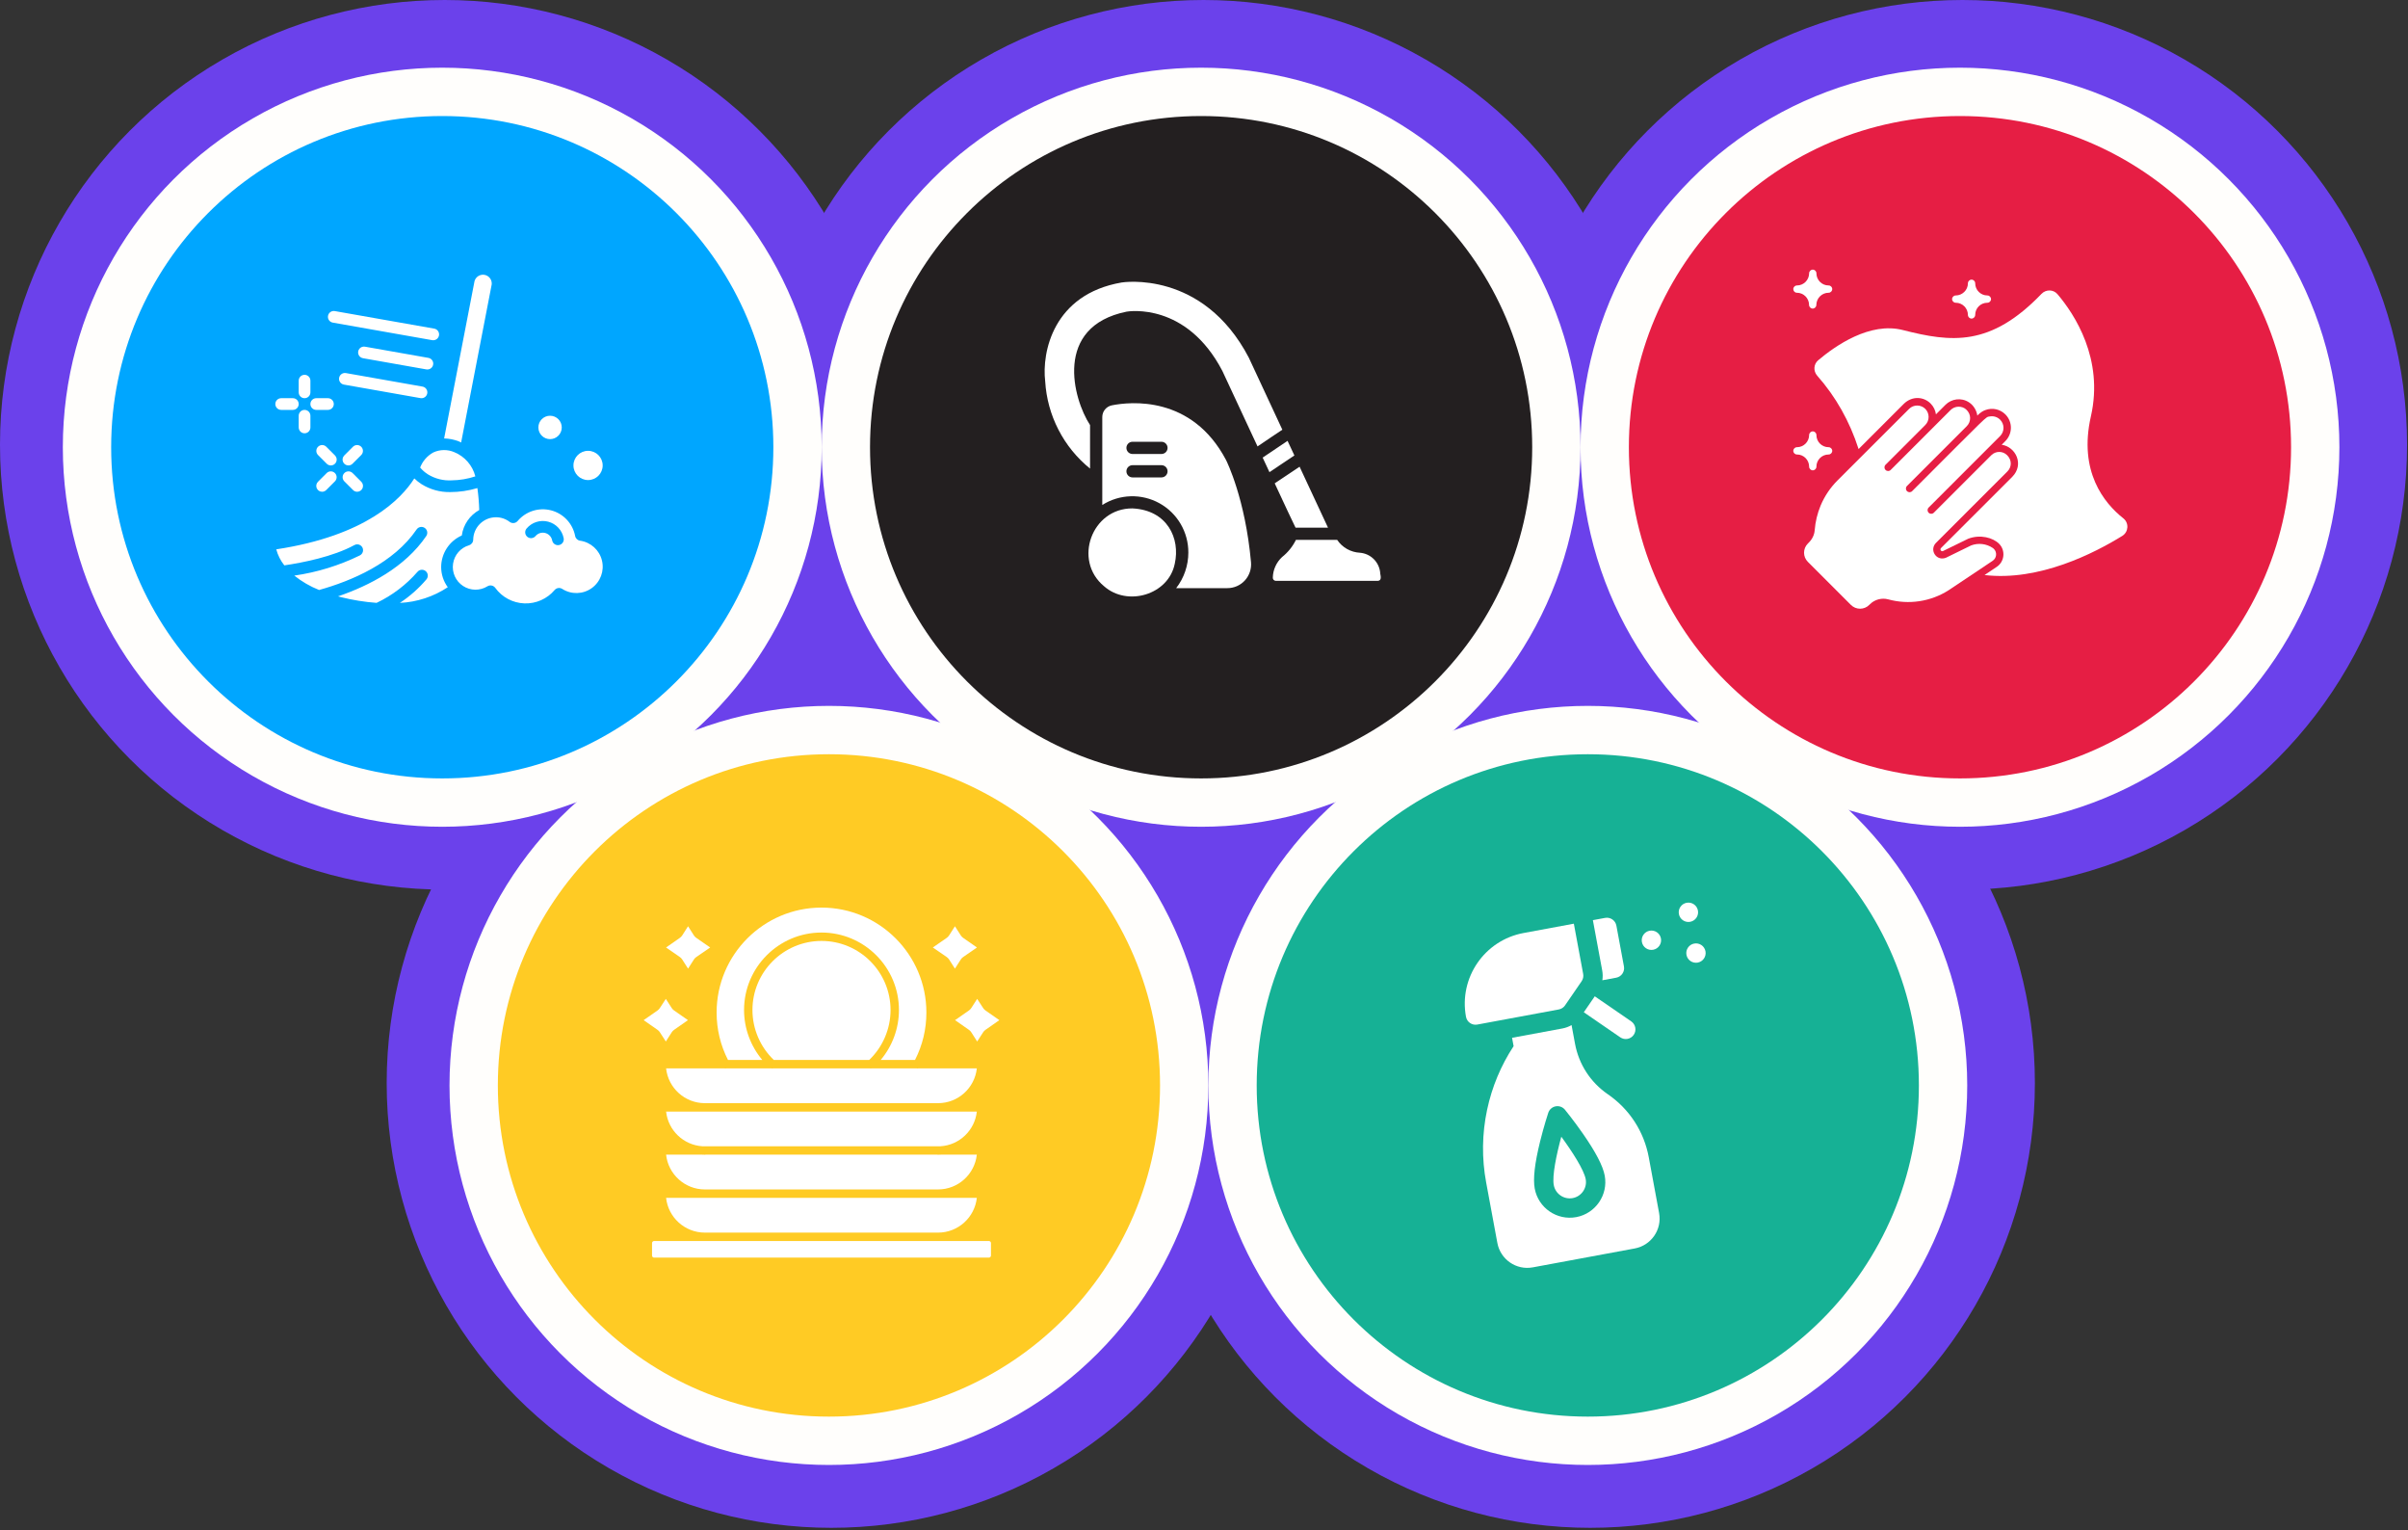 <?xml version="1.0" encoding="UTF-8"?> <svg xmlns="http://www.w3.org/2000/svg" width="277" height="176" viewBox="0 0 277 176" fill="none"><rect x="0" y="0" width="277" height="176" fill="#333333" stroke="none"/><circle cx="51.153" cy="51.153" r="51.153" fill="#6B41EB"></circle><circle cx="138.446" cy="51.153" r="51.153" fill="#6B41EB"></circle><circle cx="225.739" cy="51.153" r="51.153" fill="#6B41EB"></circle><circle cx="182.927" cy="124.546" r="51.153" fill="#6B41EB"></circle><circle cx="95.634" cy="124.546" r="51.153" fill="#6B41EB"></circle><circle cx="182.649" cy="124.824" r="43.647" fill="#FFFEFC"></circle><circle cx="95.355" cy="124.824" r="43.647" fill="#FFFEFC"></circle><circle cx="138.168" cy="51.431" r="43.647" fill="#FFFEFC"></circle><circle cx="50.875" cy="51.431" r="43.647" fill="#FFFEFC"></circle><circle cx="225.461" cy="51.431" r="43.647" fill="#FFFEFC"></circle><circle cx="50.875" cy="51.431" r="38.087" fill="#00A6FF"></circle><circle cx="138.168" cy="51.431" r="38.087" fill="#231F20"></circle><circle cx="95.356" cy="124.824" r="38.087" fill="#FFCB24"></circle><circle cx="182.649" cy="124.824" r="38.087" fill="#16B195"></circle><circle cx="225.462" cy="51.431" r="38.087" fill="#E61E44"></circle><g clip-path="url(#clip0_6_3)"><path d="M208.11 53.669C208.11 53.897 208.3 54.088 208.529 54.088C208.757 54.088 208.948 53.897 208.948 53.669C208.948 52.884 209.58 52.267 210.349 52.267C210.578 52.267 210.768 52.077 210.768 51.848C210.768 51.62 210.578 51.429 210.349 51.429C209.58 51.429 208.948 50.812 208.948 50.028C208.948 49.799 208.757 49.609 208.529 49.609C208.3 49.609 208.11 49.799 208.11 50.028C208.11 50.789 207.493 51.429 206.708 51.429C206.48 51.429 206.289 51.62 206.289 51.848C206.289 52.077 206.48 52.267 206.708 52.267C207.478 52.26 208.11 52.892 208.11 53.669Z" fill="white"></path><path d="M244.246 59.602C242.045 57.858 239.081 54.225 240.521 47.887C242.029 41.276 238.632 36.126 236.682 33.834C236.21 33.27 235.349 33.262 234.839 33.795C228.966 39.904 224.472 39.379 218.888 37.955C215.095 36.987 211.119 39.767 209.154 41.428C208.62 41.877 208.575 42.669 209.032 43.195C211.187 45.633 212.779 48.466 213.8 51.643L218.98 46.463C219.939 45.503 221.28 45.602 222.08 46.402C222.43 46.752 222.636 47.194 222.697 47.651L223.801 46.547C224.479 45.869 225.607 45.678 226.506 46.273C227.054 46.63 227.381 47.232 227.458 47.796C227.503 47.758 227.831 47.362 228.364 47.164C229.202 46.844 230.086 47.065 230.68 47.651C231.548 48.52 231.518 49.891 230.68 50.728L230.261 51.148C231.86 51.368 232.896 53.417 231.464 54.849L223.283 63.023C223.177 63.129 223.223 63.236 223.253 63.289C223.291 63.343 223.367 63.426 223.504 63.373L226.406 61.956C227.793 61.423 229.263 61.834 229.956 62.528C230.733 63.304 230.596 64.622 229.651 65.216L228.288 66.13C234.564 66.869 240.932 63.609 244.132 61.629C244.863 61.172 244.924 60.136 244.246 59.602Z" fill="white"></path><path d="M212.916 69.566C213.503 70.152 214.448 70.145 215.026 69.566L215.103 69.49C215.651 68.941 216.458 68.728 217.205 68.926C219.566 69.573 222.095 69.193 224.159 67.875C224.776 67.463 228.692 64.843 229.187 64.516C229.712 64.188 229.743 63.502 229.362 63.122C229.324 63.084 229.278 63.045 229.233 63.015C228.501 62.52 227.564 62.413 226.742 62.726L223.847 64.142C223.337 64.34 222.834 64.173 222.56 63.754C222.286 63.327 222.339 62.802 222.697 62.436L230.931 54.202C231.396 53.737 231.472 52.945 230.901 52.366L230.878 52.343C230.383 51.848 229.583 51.848 229.08 52.336L222.453 58.963C222.286 59.13 222.027 59.13 221.859 58.963C221.691 58.795 221.691 58.536 221.859 58.368C221.867 58.361 221.867 58.361 221.874 58.353C221.89 58.338 221.912 58.315 221.943 58.285L221.981 58.247C221.973 58.254 221.973 58.254 221.966 58.262C222.362 57.866 224.053 56.175 230.078 50.15C230.604 49.624 230.596 48.779 230.078 48.261C229.75 47.933 229.293 47.811 228.874 47.895C228.372 47.994 229.012 47.43 219.962 56.48C219.795 56.647 219.536 56.647 219.368 56.48C219.201 56.312 219.201 56.053 219.368 55.885L226.247 49.007C226.742 48.512 226.803 47.651 226.163 47.08C225.66 46.638 224.86 46.676 224.388 47.148C224.38 47.156 224.38 47.156 224.373 47.164C224.365 47.171 224.358 47.179 224.35 47.187C224.342 47.194 224.335 47.202 224.327 47.209C224.319 47.217 224.319 47.217 224.312 47.225C224.297 47.24 224.289 47.247 224.281 47.255L224.274 47.263C224.274 47.263 224.274 47.263 224.266 47.27C223.9 47.636 222.453 49.083 217.494 54.042C217.327 54.21 217.068 54.21 216.9 54.042C216.733 53.874 216.733 53.615 216.9 53.448L221.478 48.87C221.981 48.36 221.981 47.529 221.471 47.019C220.96 46.509 220.122 46.509 219.612 47.019L211.378 55.245C210.54 56.083 209.885 57.058 209.428 58.148C209.055 59.054 208.826 60.006 208.75 60.981C208.712 61.492 208.476 61.994 208.087 62.383L207.965 62.505C207.379 63.091 207.379 64.036 207.965 64.615L212.916 69.566Z" fill="white"></path><path d="M221.928 58.292C221.943 58.277 221.958 58.262 221.973 58.247C221.966 58.254 221.958 58.262 221.95 58.27C221.943 58.277 221.935 58.285 221.928 58.292Z" fill="white"></path><path d="M227.214 32.577C227.214 32.348 227.023 32.158 226.795 32.158C226.566 32.158 226.376 32.348 226.376 32.577C226.376 33.369 225.721 33.978 224.974 33.978C224.746 33.978 224.555 34.169 224.555 34.397C224.555 34.626 224.746 34.816 224.974 34.816C225.751 34.816 226.376 35.448 226.376 36.218C226.376 36.446 226.566 36.637 226.795 36.637C227.023 36.637 227.214 36.446 227.214 36.218C227.214 35.433 227.838 34.816 228.615 34.816C228.844 34.816 229.034 34.626 229.034 34.397C229.034 34.169 228.844 33.978 228.615 33.978C227.846 33.978 227.214 33.361 227.214 32.577Z" fill="white"></path><path d="M206.701 33.666C207.478 33.666 208.102 34.298 208.102 35.068C208.102 35.296 208.293 35.486 208.521 35.486C208.75 35.486 208.94 35.296 208.94 35.068C208.948 34.291 209.58 33.666 210.349 33.666C210.578 33.666 210.768 33.476 210.768 33.247C210.768 33.019 210.586 32.828 210.349 32.828C209.565 32.828 208.948 32.188 208.948 31.427C208.948 31.198 208.757 31.008 208.529 31.008C208.3 31.008 208.11 31.198 208.11 31.427C208.11 32.188 207.493 32.828 206.708 32.828C206.48 32.828 206.289 33.019 206.289 33.247C206.289 33.476 206.472 33.666 206.701 33.666Z" fill="white"></path></g><g clip-path="url(#clip1_6_3)"><path d="M49.222 54.549C50.045 55.056 51.005 55.297 51.97 55.24C52.891 55.227 53.805 55.073 54.68 54.783C54.36 53.526 53.464 52.495 52.265 52.002C51.491 51.667 50.61 51.678 49.844 52.032C49.151 52.414 48.615 53.028 48.33 53.767C48.585 54.072 48.886 54.336 49.222 54.549Z" fill="white"></path><path d="M53.122 61.58C53.293 60.343 54.035 59.258 55.128 58.652C55.103 57.807 55.032 56.965 54.916 56.129C53.899 56.433 52.843 56.588 51.782 56.589C50.618 56.61 49.473 56.293 48.487 55.676C48.19 55.485 47.913 55.265 47.658 55.02C46.166 57.381 42.113 61.61 31.779 63.174C31.959 63.845 32.275 64.472 32.707 65.017C34.803 64.708 38.307 64.026 40.765 62.685C40.976 62.567 41.235 62.571 41.442 62.697C41.649 62.822 41.773 63.049 41.766 63.291C41.759 63.533 41.622 63.753 41.408 63.866C39.028 65.032 36.479 65.818 33.854 66.194C34.718 66.884 35.679 67.442 36.706 67.848C40.414 66.811 45.285 64.771 47.928 60.881C48.139 60.58 48.553 60.504 48.856 60.711C49.16 60.917 49.242 61.33 49.04 61.636C46.596 65.234 42.48 67.352 38.887 68.58C39.004 68.611 39.111 68.647 39.232 68.675C40.573 69.009 41.941 69.228 43.32 69.33C45.116 68.477 46.716 67.263 48.022 65.764C48.261 65.479 48.685 65.442 48.97 65.68C49.255 65.919 49.292 66.343 49.054 66.628C48.168 67.669 47.139 68.581 45.998 69.334C47.964 69.242 49.869 68.618 51.509 67.529C51.015 66.855 50.748 66.042 50.748 65.206C50.756 63.635 51.685 62.215 53.122 61.58Z" fill="white"></path><path d="M53.046 50.887L56.532 32.867C56.631 32.502 56.518 32.112 56.239 31.858C55.96 31.603 55.562 31.525 55.207 31.657C54.853 31.789 54.602 32.107 54.557 32.483L51.089 50.422C51.654 50.433 52.213 50.542 52.741 50.745C52.847 50.785 52.944 50.84 53.046 50.887Z" fill="white"></path><path d="M66.728 62.18C66.444 62.14 66.216 61.924 66.161 61.642C65.886 60.208 64.812 59.061 63.399 58.692C61.987 58.323 60.489 58.798 59.547 59.914C59.316 60.188 58.911 60.233 58.625 60.015C58.172 59.669 57.616 59.482 57.045 59.485C55.617 59.491 54.456 60.639 54.434 62.067C54.431 62.361 54.237 62.619 53.955 62.704C52.982 62.993 52.265 63.82 52.117 64.825C51.969 65.829 52.416 66.828 53.265 67.386C54.113 67.943 55.208 67.959 56.071 67.425C56.37 67.24 56.762 67.317 56.969 67.602C57.752 68.682 58.989 69.342 60.322 69.391C61.656 69.44 62.938 68.873 63.799 67.854C64.017 67.598 64.39 67.542 64.673 67.723C65.715 68.391 67.059 68.357 68.065 67.637C69.072 66.917 69.539 65.657 69.244 64.455C68.95 63.253 67.953 62.352 66.727 62.179L66.728 62.18ZM64.307 62.682C64.265 62.69 64.222 62.694 64.18 62.694C63.857 62.694 63.58 62.465 63.519 62.149C63.439 61.733 63.128 61.401 62.718 61.294C62.309 61.188 61.875 61.326 61.602 61.649C61.363 61.933 60.938 61.969 60.654 61.73C60.37 61.49 60.334 61.066 60.573 60.782C61.18 60.062 62.147 59.755 63.058 59.993C63.969 60.23 64.662 60.97 64.841 61.895C64.911 62.259 64.672 62.612 64.307 62.682Z" fill="white"></path><path d="M67.647 55.207C68.575 55.207 69.328 54.454 69.328 53.526C69.328 52.597 68.575 51.845 67.647 51.845C66.718 51.845 65.966 52.597 65.966 53.526C65.966 54.454 66.718 55.207 67.647 55.207Z" fill="white"></path><path d="M63.276 50.5C64.019 50.5 64.621 49.898 64.621 49.155C64.621 48.413 64.019 47.81 63.276 47.81C62.533 47.81 61.931 48.413 61.931 49.155C61.931 49.898 62.533 50.5 63.276 50.5Z" fill="white"></path><path d="M35.035 45.793C34.663 45.793 34.362 45.492 34.362 45.121V43.776C34.362 43.404 34.663 43.103 35.035 43.103C35.406 43.103 35.707 43.404 35.707 43.776V45.121C35.707 45.492 35.406 45.793 35.035 45.793Z" fill="white"></path><path d="M35.035 49.828C34.663 49.828 34.362 49.526 34.362 49.155V47.81C34.362 47.439 34.663 47.138 35.035 47.138C35.406 47.138 35.707 47.439 35.707 47.81V49.155C35.707 49.526 35.406 49.828 35.035 49.828Z" fill="white"></path><path d="M33.69 47.138H32.345C31.974 47.138 31.672 46.837 31.672 46.465C31.672 46.094 31.974 45.793 32.345 45.793H33.69C34.061 45.793 34.362 46.094 34.362 46.465C34.362 46.837 34.061 47.138 33.69 47.138Z" fill="white"></path><path d="M37.724 47.138H36.379C36.008 47.138 35.707 46.837 35.707 46.465C35.707 46.094 36.008 45.793 36.379 45.793H37.724C38.096 45.793 38.397 46.094 38.397 46.465C38.397 46.837 38.096 47.138 37.724 47.138Z" fill="white"></path><path d="M37.052 56.552C36.78 56.552 36.535 56.388 36.431 56.137C36.327 55.885 36.384 55.596 36.576 55.404L37.585 54.395C37.849 54.141 38.268 54.144 38.528 54.404C38.787 54.663 38.791 55.082 38.536 55.346L37.527 56.355C37.401 56.481 37.23 56.552 37.052 56.552Z" fill="white"></path><path d="M40.078 53.526C39.806 53.526 39.56 53.362 39.456 53.111C39.352 52.859 39.41 52.57 39.602 52.378L40.611 51.369C40.875 51.115 41.294 51.118 41.553 51.378C41.813 51.637 41.816 52.056 41.562 52.32L40.553 53.329C40.427 53.455 40.256 53.526 40.078 53.526Z" fill="white"></path><path d="M41.086 56.552C40.908 56.552 40.737 56.481 40.611 56.355L39.602 55.346C39.347 55.082 39.351 54.663 39.61 54.404C39.87 54.144 40.289 54.141 40.553 54.395L41.562 55.404C41.754 55.596 41.811 55.885 41.707 56.137C41.603 56.388 41.358 56.552 41.086 56.552Z" fill="white"></path><path d="M38.06 53.526C37.882 53.526 37.711 53.455 37.585 53.329L36.576 52.32C36.322 52.056 36.325 51.637 36.584 51.378C36.844 51.118 37.263 51.115 37.527 51.369L38.536 52.378C38.728 52.57 38.785 52.859 38.681 53.111C38.577 53.362 38.332 53.526 38.06 53.526Z" fill="white"></path><path d="M49.828 39.127C49.788 39.128 49.749 39.124 49.71 39.117L38.279 37.1C37.913 37.035 37.668 36.686 37.733 36.32C37.798 35.954 38.147 35.709 38.514 35.774L49.945 37.791C50.292 37.848 50.538 38.163 50.507 38.514C50.476 38.865 50.18 39.132 49.828 39.127Z" fill="white"></path><path d="M49.155 42.49C49.116 42.49 49.076 42.486 49.038 42.48L41.75 41.193C41.513 41.151 41.317 40.986 41.235 40.761C41.153 40.535 41.197 40.282 41.352 40.098C41.506 39.914 41.747 39.827 41.984 39.868L49.272 41.154C49.62 41.21 49.865 41.525 49.834 41.876C49.804 42.227 49.507 42.494 49.155 42.49Z" fill="white"></path><path d="M48.483 45.793C48.443 45.793 48.404 45.79 48.365 45.783L39.556 44.228C39.191 44.163 38.946 43.815 39.011 43.449C39.075 43.083 39.424 42.839 39.79 42.903L48.602 44.458C48.947 44.519 49.187 44.833 49.156 45.181C49.125 45.529 48.832 45.795 48.483 45.793Z" fill="white"></path></g><g clip-path="url(#clip2_6_3)"><path d="M190.171 109.222C190.775 109.11 191.175 108.529 191.063 107.925C190.951 107.32 190.37 106.921 189.765 107.033C189.161 107.145 188.761 107.726 188.873 108.331C188.985 108.935 189.566 109.334 190.171 109.222Z" fill="white"></path><path d="M195.296 110.698C195.9 110.586 196.299 110.005 196.187 109.4C196.075 108.796 195.494 108.397 194.89 108.509C194.285 108.621 193.886 109.202 193.998 109.806C194.11 110.411 194.691 110.81 195.296 110.698Z" fill="white"></path><path d="M194.426 106.008C195.031 105.896 195.43 105.315 195.318 104.71C195.206 104.106 194.625 103.707 194.02 103.819C193.416 103.931 193.017 104.512 193.129 105.116C193.241 105.721 193.822 106.12 194.426 106.008Z" fill="white"></path><path d="M184.938 125.829C182.953 124.457 181.618 122.396 181.178 120.023L180.782 117.886C180.457 118.072 180.1 118.205 179.721 118.275L173.937 119.347L174.115 120.307L174.115 120.308C172.65 122.541 171.625 124.997 171.068 127.617C170.479 130.388 170.442 133.207 170.959 135.993L172.247 142.944C172.596 144.824 174.403 146.103 176.325 145.746L188.049 143.573C189.933 143.224 191.207 141.413 190.851 139.496L189.664 133.089C189.114 130.124 187.442 127.55 184.957 125.841C184.951 125.837 184.944 125.833 184.938 125.829ZM181.318 139.97C179.098 140.381 176.957 138.91 176.545 136.69C176.338 135.57 176.539 133.801 177.159 131.281C177.597 129.505 178.081 128.035 178.101 127.974C178.229 127.588 178.556 127.302 178.956 127.228C179.355 127.154 179.763 127.304 180.02 127.618C180.061 127.668 181.039 128.867 182.085 130.368C183.568 132.498 184.389 134.077 184.597 135.198C185.009 137.418 183.537 139.558 181.318 139.97Z" fill="white"></path><path d="M178.735 136.285C178.923 137.297 179.899 137.968 180.912 137.781C181.924 137.593 182.596 136.616 182.408 135.604C182.21 134.535 180.873 132.454 179.603 130.721C179.039 132.794 178.537 135.216 178.735 136.285Z" fill="white"></path><path d="M184.64 105.558L183.234 105.818L184.307 111.603C184.377 111.982 184.381 112.362 184.323 112.732L185.916 112.437C186.52 112.325 186.919 111.744 186.807 111.139L185.938 106.449C185.826 105.845 185.245 105.445 184.64 105.558Z" fill="white"></path><path d="M183.451 114.575L182.19 116.41L186.386 119.294C186.893 119.643 187.586 119.514 187.934 119.007C188.283 118.501 188.154 117.808 187.647 117.459L183.451 114.575Z" fill="white"></path><path d="M169.936 117.825L179.316 116.086C179.606 116.032 179.863 115.865 180.03 115.622L181.94 112.842C182.108 112.599 182.171 112.299 182.118 112.009L181.045 106.224L175.26 107.297C170.763 108.13 167.806 112.443 168.638 116.932L168.638 116.933C168.75 117.537 169.331 117.937 169.936 117.825Z" fill="white"></path></g><path d="M127.91 46.612C127.596 46.673 127.314 46.841 127.111 47.087C126.909 47.334 126.798 47.643 126.799 47.962V58.073C127.775 57.453 128.901 57.107 130.057 57.072C131.214 57.036 132.359 57.313 133.371 57.872C134.384 58.432 135.227 59.254 135.813 60.252C136.398 61.25 136.704 62.387 136.699 63.544C136.7 65.025 136.207 66.465 135.3 67.636H141.192C141.57 67.636 141.944 67.557 142.291 67.405C142.637 67.252 142.947 67.029 143.203 66.75C143.46 66.466 143.656 66.132 143.777 65.769C143.898 65.406 143.942 65.022 143.906 64.641C143.252 57.384 141.129 53.081 141.03 52.891C137.093 45.431 129.991 46.198 127.91 46.612ZM133.619 54.902H130.265C130.081 54.899 129.905 54.823 129.776 54.692C129.647 54.56 129.575 54.383 129.575 54.199C129.575 54.015 129.647 53.838 129.776 53.706C129.905 53.575 130.081 53.499 130.265 53.496H133.619C133.804 53.499 133.979 53.575 134.108 53.706C134.237 53.838 134.31 54.015 134.31 54.199C134.31 54.383 134.237 54.56 134.108 54.692C133.979 54.824 133.803 54.899 133.619 54.902ZM133.619 52.209H130.265C130.081 52.206 129.905 52.13 129.776 51.999C129.647 51.867 129.575 51.691 129.575 51.506C129.575 51.322 129.647 51.145 129.776 51.013C129.905 50.882 130.081 50.806 130.265 50.803H133.619C133.804 50.806 133.979 50.882 134.108 51.013C134.237 51.145 134.31 51.322 134.31 51.506C134.31 51.691 134.237 51.867 134.108 51.999C133.979 52.13 133.803 52.206 133.619 52.209Z" fill="white"></path><path d="M146.634 55.584C147.903 58.331 148.628 59.847 149.032 60.682C149.032 60.682 152.245 60.682 152.765 60.682L149.496 53.672C148.765 54.157 147.365 55.099 146.634 55.584Z" fill="white"></path><path d="M158.777 65.977C158.746 65.359 158.491 64.773 158.061 64.33C157.63 63.886 157.052 63.614 156.436 63.565C155.915 63.538 155.407 63.391 154.953 63.135C154.5 62.879 154.111 62.52 153.82 62.088C152.702 62.087 150.196 62.089 149.074 62.088C148.697 62.855 148.154 63.527 147.485 64.057C147.158 64.359 146.894 64.724 146.711 65.13C146.527 65.536 146.427 65.974 146.416 66.419C146.413 66.468 146.419 66.516 146.435 66.562C146.451 66.608 146.476 66.65 146.509 66.686C146.542 66.721 146.582 66.75 146.627 66.769C146.671 66.789 146.719 66.799 146.768 66.799H158.489C158.949 66.772 158.833 66.285 158.777 65.977Z" fill="white"></path><path d="M130.265 58.467C125.588 58.441 123.414 64.441 126.989 67.404C129.665 69.791 134.416 68.421 135.138 64.823C135.792 61.908 134.273 58.656 130.265 58.467Z" fill="white"></path><path d="M147.513 49.418L143.653 41.128C138.351 30.996 129.098 32.473 129.021 32.487C121.146 33.844 119.831 40.523 120.232 43.856C120.348 45.795 120.867 47.689 121.756 49.416C122.644 51.144 123.883 52.667 125.393 53.89C125.382 52.611 125.4 50.145 125.393 48.883C123.437 45.907 121.157 37.556 129.597 35.84C129.879 35.791 136.488 34.765 140.608 42.647C140.679 42.787 141.93 45.48 143.379 48.595C143.836 49.58 144.265 50.494 144.658 51.337C145.324 50.871 147.337 49.537 147.513 49.418Z" fill="white"></path><path d="M148.898 52.378L148.111 50.698C147.177 51.332 146.135 52.032 145.249 52.624C145.53 53.222 145.79 53.777 146.029 54.298C146.419 54.039 148.898 52.378 148.898 52.378Z" fill="white"></path><path fill-rule="evenodd" clip-rule="evenodd" d="M80.795 131.821L108.196 131.82C110.375 131.683 112.136 129.982 112.367 127.831H107.911H81.079H76.624C76.855 129.982 78.616 131.683 80.795 131.821Z" fill="white"></path><path fill-rule="evenodd" clip-rule="evenodd" d="M81.079 136.786L107.912 136.786C110.22 136.785 112.126 135.031 112.367 132.786H108.237C108.129 132.792 108.02 132.796 107.91 132.796C107.877 132.796 107.844 132.792 107.812 132.786L81.178 132.786C81.146 132.792 81.113 132.796 81.079 132.796C80.97 132.796 80.861 132.792 80.752 132.786H76.623C76.865 135.031 78.771 136.786 81.079 136.786Z" fill="white"></path><path fill-rule="evenodd" clip-rule="evenodd" d="M99.985 121.898C101.55 120.402 102.443 118.319 102.443 116.151C102.443 111.771 98.88 108.208 94.5 108.208C90.12 108.208 86.557 111.771 86.557 116.151C86.557 118.319 87.45 120.402 89.015 121.898L99.985 121.898Z" fill="white"></path><path fill-rule="evenodd" clip-rule="evenodd" d="M105.256 121.898C106.125 120.196 106.565 118.36 106.565 116.438C106.566 109.785 101.152 104.373 94.5 104.373C87.848 104.373 82.435 109.785 82.435 116.438C82.435 118.36 82.875 120.196 83.744 121.898H87.692C86.346 120.3 85.591 118.261 85.591 116.151C85.591 111.238 89.588 107.242 94.5 107.242C99.412 107.242 103.409 111.238 103.409 116.151C103.409 118.261 102.654 120.3 101.308 121.898H105.256Z" fill="white"></path><path fill-rule="evenodd" clip-rule="evenodd" d="M81.079 141.751H107.91C110.219 141.751 112.126 139.997 112.367 137.752H107.91H81.079H76.623C76.865 139.997 78.771 141.751 81.079 141.751Z" fill="white"></path><path fill-rule="evenodd" clip-rule="evenodd" d="M75.242 142.717C75.112 142.717 75.006 142.823 75.006 142.953L75.006 144.391C75.006 144.521 75.112 144.627 75.242 144.627H113.758C113.884 144.627 113.994 144.516 113.994 144.391L113.994 142.953C113.994 142.823 113.888 142.717 113.758 142.717H107.911H81.079H75.242Z" fill="white"></path><path fill-rule="evenodd" clip-rule="evenodd" d="M107.307 108.962L108.9 110.055C109.012 110.131 109.106 110.23 109.18 110.344L109.849 111.393L110.521 110.344C110.593 110.23 110.687 110.132 110.797 110.057L112.382 108.962L110.794 107.854C110.686 107.778 110.593 107.68 110.521 107.57L109.849 106.519L109.18 107.57C109.108 107.682 109.013 107.78 108.905 107.855L107.307 108.962Z" fill="white"></path><path fill-rule="evenodd" clip-rule="evenodd" d="M109.863 117.317L111.458 118.431C111.566 118.506 111.661 118.603 111.731 118.714L112.408 119.772L113.095 118.709C113.166 118.601 113.257 118.506 113.364 118.431L114.959 117.317L113.364 116.205C113.259 116.131 113.168 116.037 113.096 115.928L112.408 114.872L111.729 115.925C111.657 116.035 111.566 116.13 111.458 116.205L109.863 117.317Z" fill="white"></path><path fill-rule="evenodd" clip-rule="evenodd" d="M76.618 108.962L78.203 110.057C78.313 110.132 78.407 110.23 78.479 110.344L79.151 111.393L79.82 110.344C79.892 110.23 79.988 110.131 80.1 110.055L81.694 108.962L80.095 107.855C79.985 107.78 79.892 107.682 79.82 107.57L79.151 106.519L78.479 107.57C78.407 107.68 78.314 107.778 78.206 107.854L76.618 108.962Z" fill="white"></path><path fill-rule="evenodd" clip-rule="evenodd" d="M74.041 117.317L75.636 118.431C75.743 118.506 75.833 118.601 75.905 118.709L76.593 119.772L77.269 118.714C77.339 118.602 77.432 118.506 77.542 118.431L79.137 117.317L77.542 116.205C77.434 116.13 77.343 116.035 77.271 115.925L76.593 114.872L75.903 115.928C75.832 116.037 75.741 116.131 75.636 116.205L74.041 117.317Z" fill="white"></path><path fill-rule="evenodd" clip-rule="evenodd" d="M107.912 126.864C110.22 126.863 112.126 125.109 112.367 122.864H105.64C105.608 122.871 105.575 122.874 105.542 122.874C105.51 122.874 105.478 122.871 105.446 122.864H100.26C100.228 122.871 100.197 122.874 100.165 122.874C100.134 122.874 100.102 122.871 100.071 122.864L88.93 122.864C88.867 122.877 88.802 122.877 88.738 122.864H83.552C83.489 122.877 83.424 122.877 83.362 122.864H76.624C76.865 125.11 78.771 126.864 81.079 126.864L107.912 126.864Z" fill="white"></path><defs><clipPath id="clip0_6_3"><rect width="39" height="39" fill="white" transform="translate(206 31)"></rect></clipPath><clipPath id="clip1_6_3"><rect width="39" height="39" fill="white" transform="translate(31 31)"></rect></clipPath><clipPath id="clip2_6_3"><rect width="38" height="38" fill="white" transform="translate(161.855 109.781) rotate(-10.502)"></rect></clipPath></defs></svg> 